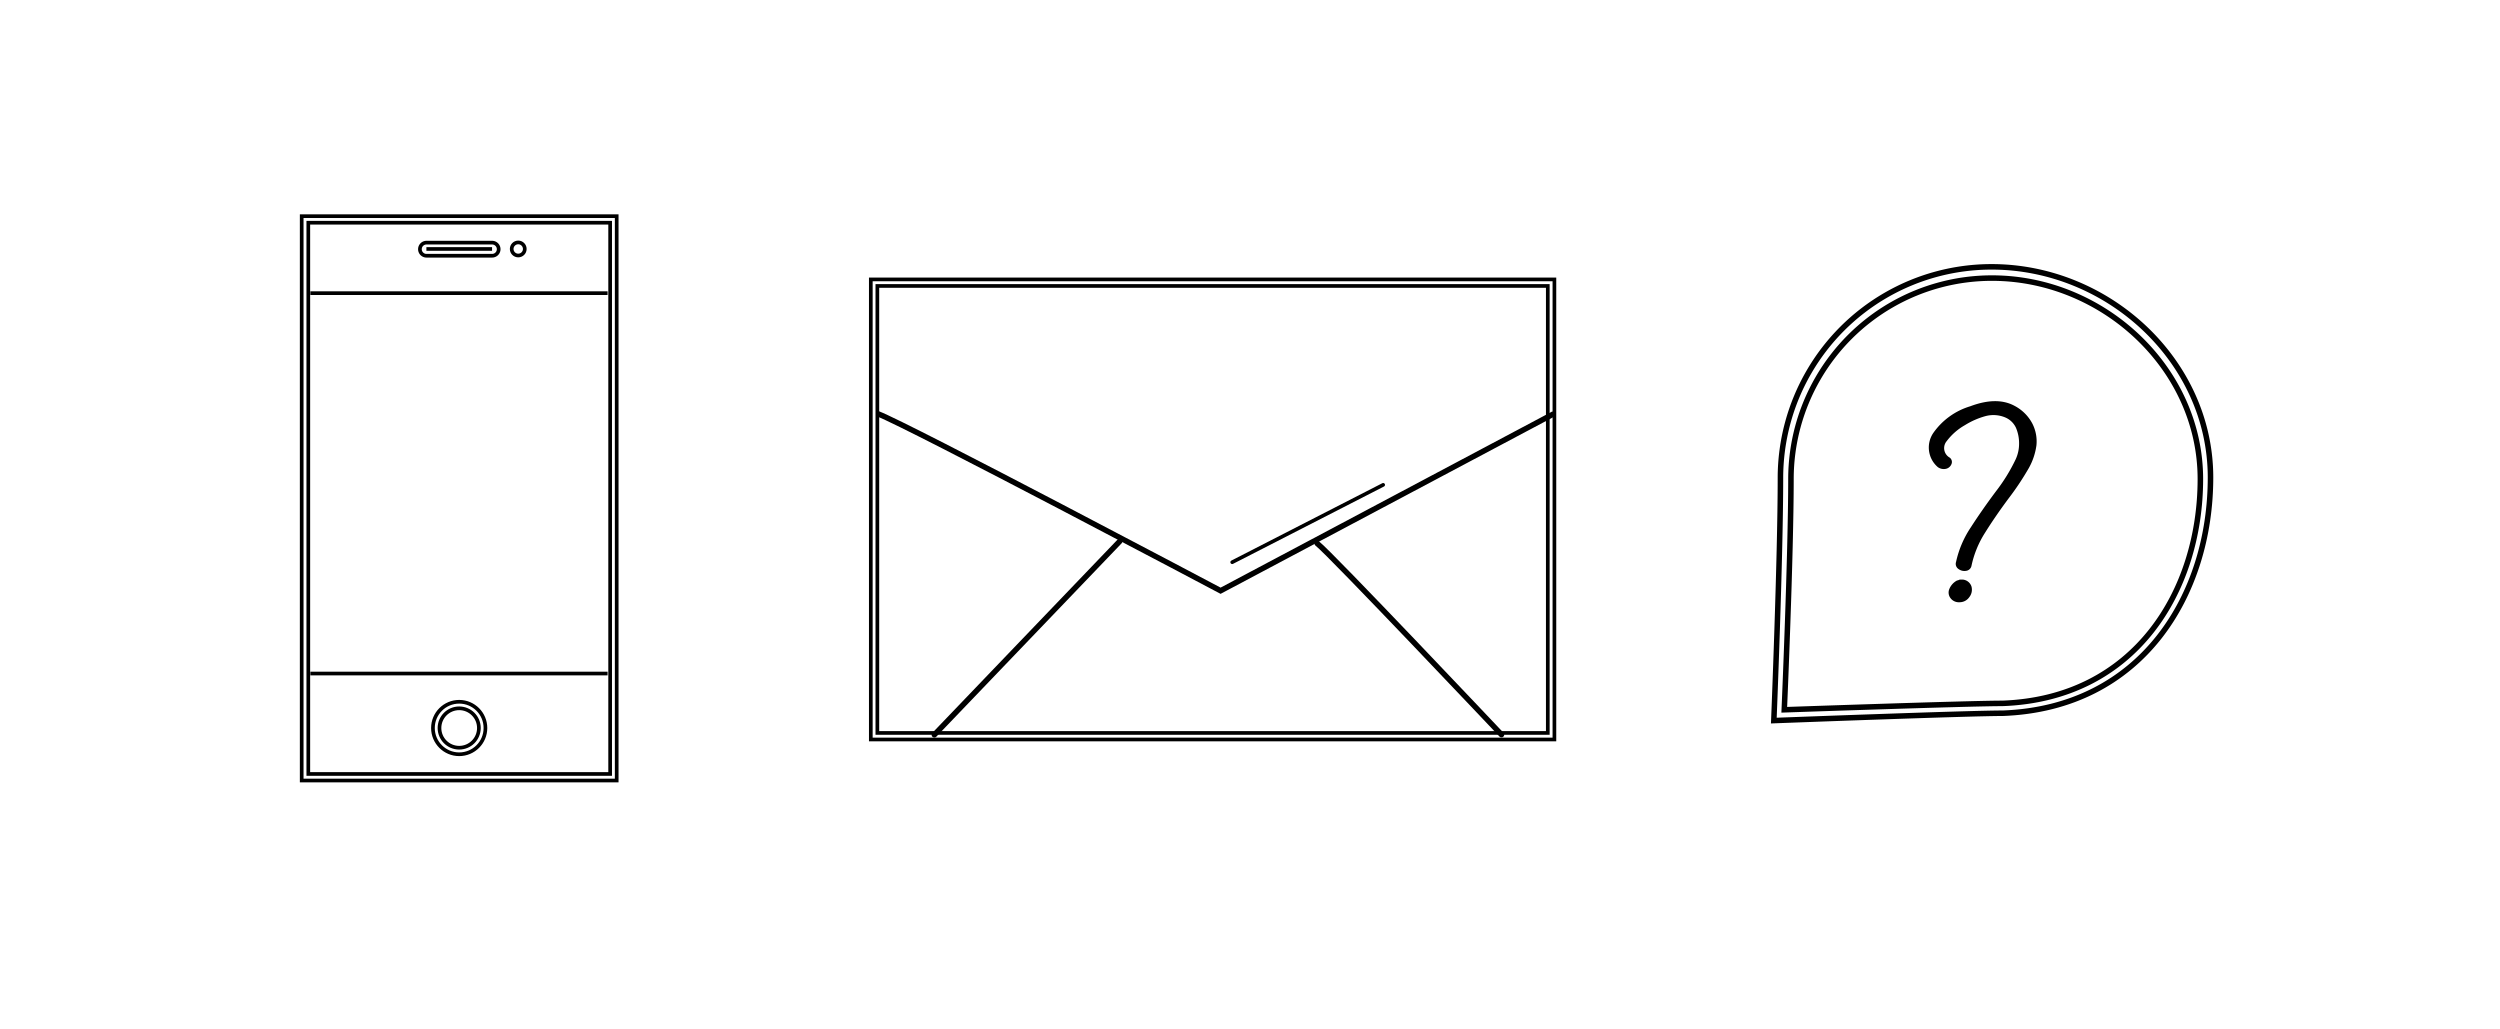 <svg id="Layer_1" data-name="Layer 1" xmlns="http://www.w3.org/2000/svg" viewBox="0 0 340 140"><defs><style>.cls-1,.cls-2,.cls-3,.cls-4,.cls-5,.cls-6{fill:none;}.cls-1,.cls-2,.cls-3,.cls-4,.cls-5,.cls-6,.cls-8{stroke:#000;}.cls-1,.cls-6,.cls-8{stroke-miterlimit:10;}.cls-1,.cls-2,.cls-5{stroke-width:0.5px;}.cls-3,.cls-4,.cls-6{stroke-width:0.75px;}.cls-4,.cls-5{stroke-linecap:round;}.cls-7{isolation:isolate;}.cls-8{stroke-width:0.25px;}</style></defs><g id="Group_248" data-name="Group 248"><g id="Rectangle_2" data-name="Rectangle 2"><rect class="cls-1" x="118.43" y="38" width="92.97" height="62.57"/><rect class="cls-2" x="119.32" y="38.89" width="91.18" height="60.79"/></g><path id="Path_64" data-name="Path 64" class="cls-3" d="M119.38,56.27C123.47,57.82,166,80.34,166,80.34l45.32-24.07"/><path id="Path_65" data-name="Path 65" class="cls-4" d="M152.28,73.62,127.07,99.93"/><path id="Path_66" data-name="Path 66" class="cls-4" d="M179.14,73.91c1.81,1.4,25.06,26,25.06,26"/><line class="cls-5" x1="188.11" y1="65.94" x2="167.58" y2="76.46"/></g><g id="Path_317" data-name="Path 317"><path class="cls-6" d="M270.85,36.29A28.71,28.71,0,0,0,242.14,65c0,11-.9,33-.9,33s26.31-1,31.13-1c19-.7,28.26-16.19,28.26-32.06S286.71,36.29,270.85,36.29Z"/></g><g id="Path_317-2" data-name="Path 317"><path class="cls-6" d="M270.94,37.82a27.33,27.33,0,0,0-27.37,27.3c0,10.5-.91,31.41-.91,31.41s25.06-.87,29.65-.87c18.11-.64,26.92-15.37,26.94-30.48S286,37.84,270.94,37.82Z"/></g><g id="_" data-name=" " class="cls-7"><g class="cls-7"><path class="cls-8" d="M273.87,55.28a5.62,5.62,0,0,1,2.4,2.35,5.18,5.18,0,0,1,.56,2.93,8.6,8.6,0,0,1-1,3,37.67,37.67,0,0,1-2.76,4.15q-1.83,2.46-3.22,4.69A13.69,13.69,0,0,0,268,76.92a.73.73,0,0,1-.63.59,1.21,1.21,0,0,1-.93-.22.71.71,0,0,1-.3-.82,13.6,13.6,0,0,1,2-4.69q1.53-2.37,3.39-4.86a24,24,0,0,0,2.72-4.41,5.2,5.2,0,0,0,.47-2.2,5.46,5.46,0,0,0-.43-2.17,2.93,2.93,0,0,0-1.57-1.5,4.3,4.3,0,0,0-2.72-.17,10.69,10.69,0,0,0-2.83,1.24,8.22,8.22,0,0,0-2.52,2.21,1.6,1.6,0,0,0,.36,2.37.61.61,0,0,1,.27.79.93.93,0,0,1-.67.56,1.25,1.25,0,0,1-1-.22A3.39,3.39,0,0,1,263,59,9.34,9.34,0,0,1,268,55.37C270.36,54.48,272.32,54.46,273.87,55.28ZM268,79.8a1.5,1.5,0,0,1-.27,1.33,1.48,1.48,0,0,1-1.26.65,1.27,1.27,0,0,1-1.1-.51,1.11,1.11,0,0,1-.16-1.08,2.17,2.17,0,0,1,1-1.13h.07l.27-.11h.39A1.24,1.24,0,0,1,268,79.8Z"/></g></g><g id="Group_249" data-name="Group 249"><g id="Rectangle_122" data-name="Rectangle 122"><rect class="cls-1" x="41.03" y="29.4" width="42.84" height="76.75"/><rect class="cls-2" x="41.93" y="30.29" width="41.05" height="74.97"/></g><g id="Rectangle_123" data-name="Rectangle 123"><path class="cls-1" d="M58,33h8.92a.89.89,0,0,1,.9.89h0a.89.89,0,0,1-.9.89H58a.89.89,0,0,1-.89-.89h0A.89.89,0,0,1,58,33Z"/><polygon class="cls-5" points="57.99 33.86 66.92 33.86 66.92 33.86 57.99 33.86"/></g><g id="Ellipse_41" data-name="Ellipse 41"><circle class="cls-1" cx="70.48" cy="33.86" r="0.89"/></g><path id="Path_311" data-name="Path 311" class="cls-2" d="M42.21,39.87H82.63"/><path id="Path_312" data-name="Path 312" class="cls-2" d="M42.21,91.6H82.63"/><g id="Ellipse_42" data-name="Ellipse 42"><circle class="cls-1" cx="62.45" cy="99.01" r="3.57"/><circle class="cls-2" cx="62.45" cy="99.01" r="2.68"/></g></g></svg>